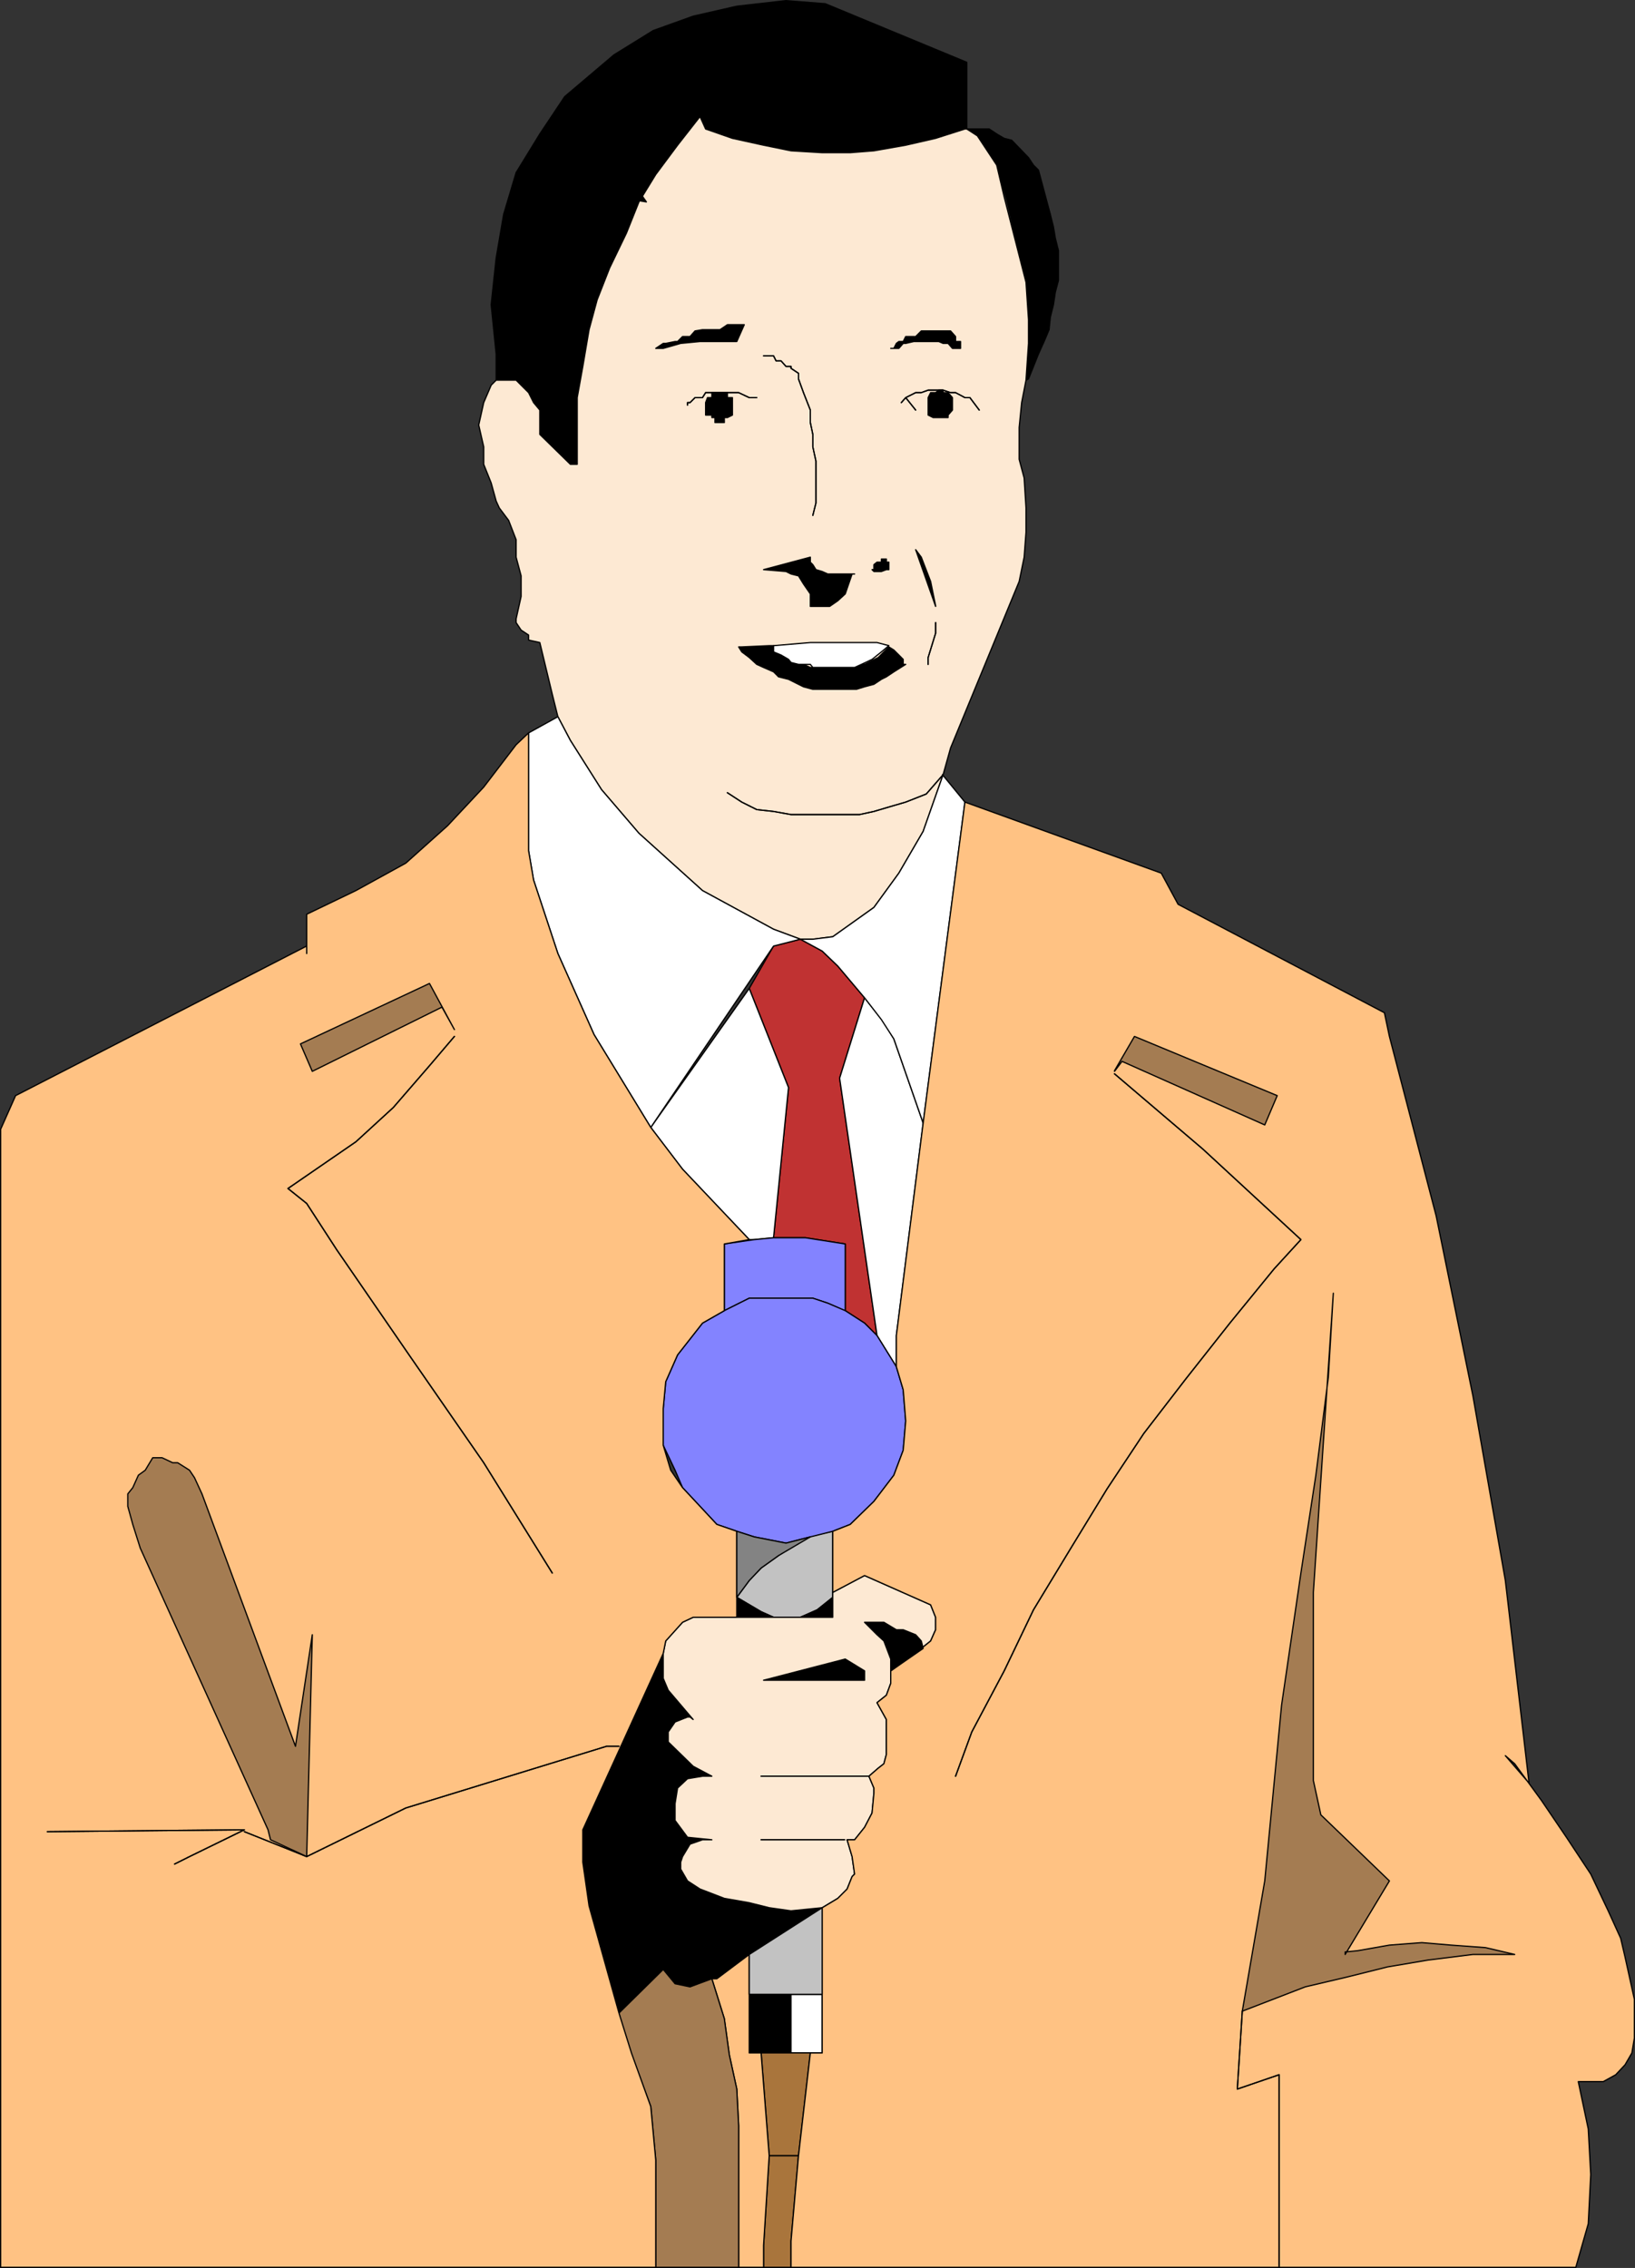 <?xml version="1.0" encoding="UTF-8" standalone="no"?>
<svg
   version="1.0"
   width="112.159mm"
   height="155.583mm"
   id="svg106"
   sodipodi:docname="Reporter.wmf"
   xmlns:inkscape="http://www.inkscape.org/namespaces/inkscape"
   xmlns:sodipodi="http://sodipodi.sourceforge.net/DTD/sodipodi-0.dtd"
   xmlns="http://www.w3.org/2000/svg"
   xmlns:svg="http://www.w3.org/2000/svg">
  <rect width="100%" height="100%" fill="#333333" stroke="none"/>
  <sodipodi:namedview
     id="namedview106"
     pagecolor="#ffffff"
     bordercolor="#000000"
     borderopacity="0.25"
     inkscape:showpageshadow="2"
     inkscape:pageopacity="0.0"
     inkscape:pagecheckerboard="0"
     inkscape:deskcolor="#d1d1d1"
     inkscape:document-units="mm" />
  <defs
     id="defs1">
    <pattern
       id="WMFhbasepattern"
       patternUnits="userSpaceOnUse"
       width="6"
       height="6"
       x="0"
       y="0" />
  </defs>
  <path
     style="fill:#000000;fill-opacity:1;fill-rule:evenodd;stroke:none"
     d="m 128.643,98.571 h 3.879 l 2.586,1.293 1.939,1.939 1.293,2.585 1.616,1.939 v 6.302 l 7.919,7.756 h 1.778 v -17.29 l 1.455,-8.08 1.616,-9.534 2.101,-7.756 3.232,-8.241 4.364,-9.049 3.232,-8.08 4.364,-7.11 5.656,-7.595 5.818,-7.433 1.455,3.232 6.949,2.424 7.434,1.778 7.757,1.454 8.081,0.485 h 7.273 l 6.949,-0.485 7.434,-1.454 7.757,-1.778 7.596,-2.424 h 0.485 V 16.159 L 213.974,0.97 203.793,0.162 191.025,1.616 l -11.313,2.585 -10.343,3.717 -10.182,6.302 -12.767,10.827 -6.464,9.695 -6.141,10.019 -3.232,10.827 -1.939,11.311 -1.293,12.119 1.293,12.766 z"
     id="path1" />
  <path
     style="fill:none;stroke:#000000;stroke-width:0.323px;stroke-linecap:round;stroke-linejoin:round;stroke-miterlimit:4;stroke-dasharray:none;stroke-opacity:1"
     d="m 128.643,98.571 h 3.879 l 2.586,1.293 1.939,1.939 1.293,2.585 1.616,1.939 v 6.302 l 7.919,7.756 h 1.778 v -17.29 l 1.455,-8.08 1.616,-9.534 2.101,-7.756 3.232,-8.241 4.364,-9.049 3.232,-8.08 4.364,-7.11 5.656,-7.595 5.818,-7.433 1.455,3.232 6.949,2.424 7.434,1.778 7.757,1.454 8.081,0.485 h 7.273 l 6.949,-0.485 7.434,-1.454 7.757,-1.778 7.596,-2.424 h 0.485 V 16.159 L 213.974,0.97 203.793,0.162 191.025,1.616 l -11.313,2.585 -10.343,3.717 -10.182,6.302 -12.767,10.827 -6.464,9.695 -6.141,10.019 -3.232,10.827 -1.939,11.311 -1.293,12.119 1.293,12.766 v 6.787 0"
     id="path2" />
  <path
     style="fill:#000000;fill-opacity:1;fill-rule:evenodd;stroke:none"
     d="m 266.66,98.247 1.293,-3.232 1.293,-3.232 1.454,-3.232 1.293,-3.07 0.323,-3.232 0.808,-3.232 0.485,-3.232 0.808,-3.07 v -7.756 l -0.808,-3.232 -0.485,-2.909 -0.808,-3.232 -3.071,-11.473 -1.293,-1.293 -1.293,-1.939 -4.364,-4.525 -1.939,-0.485 -1.939,-1.131 -1.939,-1.293 h -5.818 l 2.747,1.778 5.01,7.595 2.586,8.888 5.01,21.492 v 5.817 l 0.646,5.171 v 4.363 l -0.646,5.009 v 5.009 z"
     id="path3" />
  <path
     style="fill:none;stroke:#000000;stroke-width:0.323px;stroke-linecap:round;stroke-linejoin:round;stroke-miterlimit:4;stroke-dasharray:none;stroke-opacity:1"
     d="m 266.66,98.247 1.293,-3.232 1.293,-3.232 1.454,-3.232 1.293,-3.07 0.323,-3.232 0.808,-3.232 0.485,-3.232 0.808,-3.07 v -7.756 l -0.808,-3.232 -0.485,-2.909 -0.808,-3.232 -3.071,-11.473 -1.293,-1.293 -1.293,-1.939 -4.364,-4.525 -1.939,-0.485 -1.939,-1.131 -1.939,-1.293 h -5.818 l 2.747,1.778 5.01,7.595 2.586,8.888 5.01,21.492 v 5.817 l 0.646,5.171 v 4.363 l -0.646,5.009 v 5.009 l 0.646,-0.323 v 0"
     id="path4" />
  <path
     style="fill:#fde9d3;fill-opacity:1;fill-rule:evenodd;stroke:none"
     d="m 139.956,166.6 -2.909,-0.646 v -1.293 l -1.939,-1.293 -1.293,-1.939 V 160.46 l 1.293,-5.817 v -5.333 l -1.293,-4.848 v -4.525 l -1.939,-5.009 -2.424,-3.232 -0.808,-1.778 -1.293,-4.686 -1.939,-4.848 v -4.525 l -1.293,-5.656 1.293,-5.817 1.939,-4.525 1.293,-1.293 h 5.172 l 3.232,3.232 1.293,2.585 1.616,1.939 v 6.302 l 7.919,7.756 h 1.778 v -17.29 l 1.455,-8.08 1.616,-9.534 2.101,-7.756 3.232,-8.241 4.364,-9.049 3.232,-8.08 4.364,-7.11 5.656,-7.595 5.818,-7.433 1.455,3.232 6.949,2.424 8.081,1.778 7.111,1.454 8.081,0.485 h 7.273 l 6.141,-0.485 8.242,-1.454 7.757,-1.778 7.596,-2.424 h 0.485 l 2.747,1.778 5.01,7.595 1.939,8.241 5.656,22.138 0.646,9.695 v 6.14 l -0.646,9.534 -1.131,5.817 -0.646,6.464 v 8.241 l 1.293,4.848 0.485,7.756 v 6.302 l -0.485,6.464 -1.293,6.302 -17.777,43.145 -1.939,6.948 -5.172,14.705 -6.303,10.827 -6.464,8.888 -10.666,7.595 -5.172,0.646 h -3.232 l -6.949,-2.585 -18.424,-10.019 -16.484,-14.866 -9.697,-11.311 -8.081,-12.766 -3.232,-6.14 -1.454,-5.817 -3.232,-13.412 z"
     id="path5" />
  <path
     style="fill:none;stroke:#000000;stroke-width:0.323px;stroke-linecap:round;stroke-linejoin:round;stroke-miterlimit:4;stroke-dasharray:none;stroke-opacity:1"
     d="m 139.956,166.6 -2.909,-0.646 v -1.293 l -1.939,-1.293 -1.293,-1.939 V 160.46 l 1.293,-5.817 v -5.333 l -1.293,-4.848 v -4.525 l -1.939,-5.009 -2.424,-3.232 -0.808,-1.778 -1.293,-4.686 -1.939,-4.848 v -4.525 l -1.293,-5.656 1.293,-5.817 1.939,-4.525 1.293,-1.293 h 5.172 l 3.232,3.232 1.293,2.585 1.616,1.939 v 6.302 l 7.919,7.756 h 1.778 v -17.29 l 1.455,-8.08 1.616,-9.534 2.101,-7.756 3.232,-8.241 4.364,-9.049 3.232,-8.08 4.364,-7.11 5.656,-7.595 5.818,-7.433 1.455,3.232 6.949,2.424 8.081,1.778 7.111,1.454 8.081,0.485 h 7.273 l 6.141,-0.485 8.242,-1.454 7.757,-1.778 7.596,-2.424 h 0.485 l 2.747,1.778 5.01,7.595 1.939,8.241 5.656,22.138 0.646,9.695 v 6.14 l -0.646,9.534 -1.131,5.817 -0.646,6.464 v 8.241 l 1.293,4.848 0.485,7.756 v 6.302 l -0.485,6.464 -1.293,6.302 -17.777,43.145 -1.939,6.948 -5.172,14.705 -6.303,10.827 -6.464,8.888 -10.666,7.595 -5.172,0.646 h -3.232 l -6.949,-2.585 -18.424,-10.019 -16.484,-14.866 -9.697,-11.311 -8.081,-12.766 -3.232,-6.14 -1.454,-5.817 -3.232,-13.412 v 0"
     id="path6" />
  <path
     style="fill:#000000;fill-opacity:1;fill-rule:evenodd;stroke:none"
     d="m 178.904,31.51 -6.303,-1.293 -6.464,1.778 -5.656,2.747 -1.293,1.616 z"
     id="path7" />
  <path
     style="fill:none;stroke:#000000;stroke-width:0.323px;stroke-linecap:round;stroke-linejoin:round;stroke-miterlimit:4;stroke-dasharray:none;stroke-opacity:1"
     d="m 178.904,31.51 -6.303,-1.293 -6.464,1.778 -5.656,2.747 -1.293,1.616 19.717,-4.848 v 0"
     id="path8" />
  <path
     style="fill:#000000;fill-opacity:1;fill-rule:evenodd;stroke:none"
     d="m 157.248,37.651 v 4.363 l 0.808,4.04 2.424,3.07 3.232,2.585 3.879,0.646 -10.343,-14.705 z"
     id="path9" />
  <path
     style="fill:none;stroke:#000000;stroke-width:0.323px;stroke-linecap:round;stroke-linejoin:round;stroke-miterlimit:4;stroke-dasharray:none;stroke-opacity:1"
     d="m 157.248,37.651 v 4.363 l 0.808,4.04 2.424,3.07 3.232,2.585 3.879,0.646 -10.343,-14.705 v 0"
     id="path10" />
  <path
     style="fill:none;stroke:#000000;stroke-width:0.323px;stroke-linecap:round;stroke-linejoin:round;stroke-miterlimit:4;stroke-dasharray:none;stroke-opacity:1"
     d="m 242.579,161.43 v 2.747 l -1.939,6.302 v 1.778"
     id="path11" />
  <path
     style="fill:none;stroke:#000000;stroke-width:0.323px;stroke-linecap:round;stroke-linejoin:round;stroke-miterlimit:4;stroke-dasharray:none;stroke-opacity:1"
     d="m 242.579,161.43 v 2.747 l -1.939,6.302 v 1.778"
     id="path12" />
  <path
     style="fill:#000000;fill-opacity:1;fill-rule:evenodd;stroke:none"
     d="m 192.965,84.189 h -4.364 l -1.939,1.293 h -4.525 l -1.939,0.323 -1.293,1.454 h -1.939 l -1.293,1.293 h -0.646 l -2.424,0.485 h -0.646 l -1.939,1.293 h 1.939 l 4.525,-1.293 5.01,-0.485 h 9.535 l 1.939,-4.363 z"
     id="path13" />
  <path
     style="fill:none;stroke:#000000;stroke-width:0.323px;stroke-linecap:round;stroke-linejoin:round;stroke-miterlimit:4;stroke-dasharray:none;stroke-opacity:1"
     d="m 192.965,84.189 h -4.364 l -1.939,1.293 h -4.525 l -1.939,0.323 -1.293,1.454 h -1.939 l -1.293,1.293 h -0.646 l -2.424,0.485 h -0.646 l -1.939,1.293 h 1.939 l 4.525,-1.293 5.01,-0.485 h 9.535 l 1.939,-4.363 v 0"
     id="path14" />
  <path
     style="fill:#000000;fill-opacity:1;fill-rule:evenodd;stroke:none"
     d="m 230.943,90.329 h 2.101 l 1.131,-1.293 h 0.646 l 2.101,-0.485 h 6.464 l 1.131,0.485 h 1.293 l 1.131,1.293 h 2.101 v -1.778 h -1.293 v -1.293 l -1.293,-1.454 h -7.596 l -1.455,1.454 h -2.586 l -0.646,1.293 h -1.131 l -0.646,0.485 -0.646,1.293 z"
     id="path15" />
  <path
     style="fill:none;stroke:#000000;stroke-width:0.323px;stroke-linecap:round;stroke-linejoin:round;stroke-miterlimit:4;stroke-dasharray:none;stroke-opacity:1"
     d="m 230.943,90.329 h 2.101 l 1.131,-1.293 h 0.646 l 2.101,-0.485 h 6.464 l 1.131,0.485 h 1.293 l 1.131,1.293 h 2.101 v -1.778 h -1.293 v -1.293 l -1.293,-1.454 h -7.596 l -1.455,1.454 h -2.586 l -0.646,1.293 h -1.131 l -0.646,0.485 -0.646,1.293 h -0.808 v 0"
     id="path16" />
  <path
     style="fill:#000000;fill-opacity:1;fill-rule:evenodd;stroke:none"
     d="m 246.943,104.388 v -1.293 l -1.131,-1.293 h -1.293 v -0.646 h -1.131 l -0.808,0.646 h -1.293 l -0.646,1.293 v 4.525 l 1.293,0.646 h 3.879 v -0.646 l 1.131,-1.293 v -1.939 z"
     id="path17" />
  <path
     style="fill:none;stroke:#000000;stroke-width:0.323px;stroke-linecap:round;stroke-linejoin:round;stroke-miterlimit:4;stroke-dasharray:none;stroke-opacity:1"
     d="m 246.943,104.388 v -1.293 l -1.131,-1.293 h -1.293 v -0.646 h -1.131 l -0.808,0.646 h -1.293 l -0.646,1.293 v 4.525 l 1.293,0.646 h 3.879 v -0.646 l 1.131,-1.293 v -1.939 0"
     id="path18" />
  <path
     style="fill:#000000;fill-opacity:1;fill-rule:evenodd;stroke:none"
     d="m 189.894,105.034 v -1.939 h -1.293 v -1.293 h -4.04 v 1.293 h -1.131 l -0.485,1.293 v 3.232 h 1.616 v 0.646 h 0.808 v 1.293 h 2.424 v -1.293 h 0.808 l 1.293,-0.646 z"
     id="path19" />
  <path
     style="fill:none;stroke:#000000;stroke-width:0.323px;stroke-linecap:round;stroke-linejoin:round;stroke-miterlimit:4;stroke-dasharray:none;stroke-opacity:1"
     d="m 189.894,105.034 v -1.939 h -1.293 v -1.293 h -4.04 v 1.293 h -1.131 l -0.485,1.293 v 3.232 h 1.616 v 0.646 h 0.808 v 1.293 h 2.424 v -1.293 h 0.808 l 1.293,-0.646 v -2.585 0"
     id="path20" />
  <path
     style="fill:none;stroke:#000000;stroke-width:0.323px;stroke-linecap:round;stroke-linejoin:round;stroke-miterlimit:4;stroke-dasharray:none;stroke-opacity:1"
     d="m 210.742,133.636 0.808,-3.232 v -10.827 l -0.808,-3.717 v -3.232 l -0.646,-3.07 v -3.232 l -1.778,-4.525 -1.293,-3.555 v -1.454 l -1.939,-1.293 v -0.485 h -1.293 l -1.293,-1.454 h -1.293 l -0.646,-1.293 h -2.586"
     id="path21" />
  <path
     style="fill:none;stroke:#000000;stroke-width:0.323px;stroke-linecap:round;stroke-linejoin:round;stroke-miterlimit:4;stroke-dasharray:none;stroke-opacity:1"
     d="m 210.742,133.636 0.808,-3.232 v -10.827 l -0.808,-3.717 v -3.232 l -0.646,-3.07 v -3.232 l -1.778,-4.525 -1.293,-3.555 v -1.454 l -1.939,-1.293 v -0.485 h -1.293 l -1.293,-1.454 h -1.293 l -0.646,-1.293 h -2.586"
     id="path22" />
  <path
     style="fill:#000000;fill-opacity:1;fill-rule:evenodd;stroke:none"
     d="m 203.793,148.179 1.293,0.646 1.939,0.485 1.293,2.101 1.778,2.585 v 3.232 h 5.01 l 2.101,-1.454 1.939,-1.778 1.778,-5.171 h 0.646 -6.949 l -1.454,-0.646 -1.616,-0.485 -0.808,-1.293 -0.646,-0.646 v -1.293 l -12.121,3.232 5.818,0.485 z"
     id="path23" />
  <path
     style="fill:none;stroke:#000000;stroke-width:0.323px;stroke-linecap:round;stroke-linejoin:round;stroke-miterlimit:4;stroke-dasharray:none;stroke-opacity:1"
     d="m 203.793,148.179 1.293,0.646 1.939,0.485 1.293,2.101 1.778,2.585 v 3.232 h 5.01 l 2.101,-1.454 1.939,-1.778 1.778,-5.171 h 0.646 -6.949 l -1.454,-0.646 -1.616,-0.485 -0.808,-1.293 -0.646,-0.646 v -1.293 l -12.121,3.232 5.818,0.485 v 0"
     id="path24" />
  <path
     style="fill:#000000;fill-opacity:1;fill-rule:evenodd;stroke:none"
     d="m 226.095,147.694 0.485,0.485 h 1.939 l 1.293,-0.485 h 0.646 v -1.939 h -0.646 v -0.808 h -1.293 v 0.808 h -1.131 l -0.808,0.646 v 1.293 z"
     id="path25" />
  <path
     style="fill:none;stroke:#000000;stroke-width:0.323px;stroke-linecap:round;stroke-linejoin:round;stroke-miterlimit:4;stroke-dasharray:none;stroke-opacity:1"
     d="m 226.095,147.694 0.485,0.485 h 1.939 l 1.293,-0.485 h 0.646 v -1.939 h -0.646 v -0.808 h -1.293 v 0.808 h -1.131 l -0.808,0.646 v 1.293 h -0.485 v 0"
     id="path26" />
  <path
     style="fill:#000000;fill-opacity:1;fill-rule:evenodd;stroke:none"
     d="m 242.579,157.067 -1.293,-6.302 -2.424,-6.302 -1.455,-1.939 5.172,14.705 v 0 z"
     id="path27" />
  <path
     style="fill:none;stroke:#000000;stroke-width:0.323px;stroke-linecap:round;stroke-linejoin:round;stroke-miterlimit:4;stroke-dasharray:none;stroke-opacity:1"
     d="m 242.579,157.067 -1.293,-6.302 -2.424,-6.302 -1.455,-1.939 5.172,14.705 v 0"
     id="path28" />
  <path
     style="fill:#000000;fill-opacity:1;fill-rule:evenodd;stroke:none"
     d="m 231.751,168.54 2.424,2.424 v 1.293 h 0.646 l -3.071,1.939 -1.939,1.293 -1.293,0.646 -1.939,1.293 -2.424,0.646 -2.101,0.646 h -11.313 l -2.424,-0.646 -1.293,-0.646 -2.586,-1.293 -2.586,-0.646 -1.293,-1.293 -2.586,-1.131 -1.778,-0.808 -1.939,-1.778 -1.939,-1.454 -0.808,-1.293 h 0.808 l 7.111,-0.323 h 1.131 v 0.323 l 0.646,1.293 2.586,1.454 1.293,1.293 1.939,0.485 h 1.293 l 1.778,0.808 h 11.474 l 1.293,-0.808 h 1.293 l 3.555,-1.778 2.747,-2.747 1.293,0.808 z"
     id="path29" />
  <path
     style="fill:none;stroke:#000000;stroke-width:0.323px;stroke-linecap:round;stroke-linejoin:round;stroke-miterlimit:4;stroke-dasharray:none;stroke-opacity:1"
     d="m 231.751,168.54 2.424,2.424 v 1.293 h 0.646 l -3.071,1.939 -1.939,1.293 -1.293,0.646 -1.939,1.293 -2.424,0.646 -2.101,0.646 h -11.313 l -2.424,-0.646 -1.293,-0.646 -2.586,-1.293 -2.586,-0.646 -1.293,-1.293 -2.586,-1.131 -1.778,-0.808 -1.939,-1.778 -1.939,-1.454 -0.808,-1.293 h 0.808 l 7.111,-0.323 h 1.131 v 0.323 l 0.646,1.293 2.586,1.454 1.293,1.293 1.939,0.485 h 1.293 l 1.778,0.808 h 11.474 l 1.293,-0.808 h 1.293 l 3.555,-1.778 2.747,-2.747 1.293,0.808 v 0"
     id="path30" />
  <path
     style="fill:none;stroke:#000000;stroke-width:0.323px;stroke-linecap:round;stroke-linejoin:round;stroke-miterlimit:4;stroke-dasharray:none;stroke-opacity:1"
     d="m 188.601,205.544 3.717,2.424 3.879,1.939 4.364,0.485 4.525,0.808 h 17.777 l 3.717,-0.808 4.364,-1.293 3.879,-1.131 5.333,-2.101 4.364,-5.009"
     id="path31" />
  <path
     style="fill:none;stroke:#000000;stroke-width:0.323px;stroke-linecap:round;stroke-linejoin:round;stroke-miterlimit:4;stroke-dasharray:none;stroke-opacity:1"
     d="m 188.601,205.544 3.717,2.424 3.879,1.939 4.364,0.485 4.525,0.808 h 17.777 l 3.717,-0.808 4.364,-1.293 3.879,-1.131 5.333,-2.101 4.364,-5.009"
     id="path32" />
  <path
     style="fill:none;stroke:#000000;stroke-width:0.323px;stroke-linecap:round;stroke-linejoin:round;stroke-miterlimit:4;stroke-dasharray:none;stroke-opacity:1"
     d="m 178.258,105.034 v -0.646 h 0.646 l 1.293,-1.293 h 1.939 l 0.808,-1.293 h 8.565 l 2.747,1.293 h 1.939"
     id="path33" />
  <path
     style="fill:none;stroke:#000000;stroke-width:0.323px;stroke-linecap:round;stroke-linejoin:round;stroke-miterlimit:4;stroke-dasharray:none;stroke-opacity:1"
     d="m 178.258,105.034 v -0.646 h 0.646 l 1.293,-1.293 h 1.939 l 0.808,-1.293 h 8.565 l 2.747,1.293 h 1.939"
     id="path34" />
  <path
     style="fill:none;stroke:#000000;stroke-width:0.323px;stroke-linecap:round;stroke-linejoin:round;stroke-miterlimit:4;stroke-dasharray:none;stroke-opacity:1"
     d="m 237.408,106.327 -2.586,-3.232 -1.131,1.293 1.131,-1.293 2.586,-1.293 h 1.455 l 1.778,-0.646 h 3.879 l 1.939,0.646 h 1.293 l 2.424,1.293 h 1.293 l 2.424,3.232"
     id="path35" />
  <path
     style="fill:none;stroke:#000000;stroke-width:0.323px;stroke-linecap:round;stroke-linejoin:round;stroke-miterlimit:4;stroke-dasharray:none;stroke-opacity:1"
     d="m 237.408,106.327 -2.586,-3.232 -1.131,1.293 1.131,-1.293 2.586,-1.293 h 1.455 l 1.778,-0.646 h 3.879 l 1.939,0.646 h 1.293 l 2.424,1.293 h 1.293 l 2.424,3.232"
     id="path36" />
  <path
     style="fill:#ffffff;fill-opacity:1;fill-rule:evenodd;stroke:none"
     d="m 230.459,167.408 -1.939,1.616 -2.424,1.939 -2.747,1.293 -1.778,0.808 h -10.828 l -0.646,-0.808 h -3.071 l -1.939,-0.485 -0.646,-0.808 -1.939,-1.131 -1.939,-0.808 v -1.616 l 9.535,-0.808 h 17.292 l 3.071,0.808 z"
     id="path37" />
  <path
     style="fill:none;stroke:#000000;stroke-width:0.323px;stroke-linecap:round;stroke-linejoin:round;stroke-miterlimit:4;stroke-dasharray:none;stroke-opacity:1"
     d="m 230.459,167.408 -1.939,1.616 -2.424,1.939 -2.747,1.293 -1.778,0.808 h -10.828 l -0.646,-0.808 h -3.071 l -1.939,-0.485 -0.646,-0.808 -1.939,-1.131 -1.939,-0.808 v -1.616 l 9.535,-0.808 h 17.292 l 3.071,0.808 v 0"
     id="path38" />
  <path
     style="fill:#c03232;fill-opacity:1;fill-rule:evenodd;stroke:none"
     d="m 227.388,346.29 -3.232,-3.232 -5.01,-3.232 v -17.29 l -10.343,-1.616 h -8.242 l 3.879,-38.943 -10.182,-25.693 6.303,-10.988 6.949,-1.778 5.656,3.07 4.04,3.878 6.949,8.241 -6.464,20.845 9.697,66.737 z"
     id="path39" />
  <path
     style="fill:none;stroke:#000000;stroke-width:0.323px;stroke-linecap:round;stroke-linejoin:round;stroke-miterlimit:4;stroke-dasharray:none;stroke-opacity:1"
     d="m 227.388,346.29 -3.232,-3.232 -5.01,-3.232 v -17.29 l -10.343,-1.616 h -8.242 l 3.879,-38.943 -10.182,-25.693 6.303,-10.988 6.949,-1.778 5.656,3.07 4.04,3.878 6.949,8.241 -6.464,20.845 9.697,66.737 v 0"
     id="path40" />
  <path
     style="fill:#ffffff;fill-opacity:1;fill-rule:evenodd;stroke:none"
     d="m 239.347,291.187 -6.949,55.103 v 8.08 l -5.01,-8.08 -9.697,-66.737 6.464,-20.845 5.01,6.302 2.586,4.363 7.596,21.815 z"
     id="path41" />
  <path
     style="fill:none;stroke:#000000;stroke-width:0.323px;stroke-linecap:round;stroke-linejoin:round;stroke-miterlimit:4;stroke-dasharray:none;stroke-opacity:1"
     d="m 239.347,291.187 -6.949,55.103 v 8.08 l -5.01,-8.08 -9.697,-66.737 6.464,-20.845 5.01,6.302 2.586,4.363 7.596,21.815 v 0"
     id="path42" />
  <path
     style="fill:#ffffff;fill-opacity:1;fill-rule:evenodd;stroke:none"
     d="m 194.257,256.284 -25.535,36.035 8.242,10.827 17.292,18.26 h 1.293 l 5.01,-0.485 3.879,-38.943 z"
     id="path43" />
  <path
     style="fill:none;stroke:#000000;stroke-width:0.323px;stroke-linecap:round;stroke-linejoin:round;stroke-miterlimit:4;stroke-dasharray:none;stroke-opacity:1"
     d="m 194.257,256.284 -25.535,36.035 8.242,10.827 17.292,18.26 h 1.293 l 5.01,-0.485 3.879,-38.943 -10.182,-25.693 v 0"
     id="path44" />
  <path
     style="fill:#ffffff;fill-opacity:1;fill-rule:evenodd;stroke:none"
     d="m 207.51,243.518 -6.949,1.778 -31.838,47.023 -14.707,-24.077 -9.373,-21.007 -6.303,-19.068 -1.293,-7.595 v -30.541 l 7.596,-4.201 3.232,6.14 8.081,12.766 9.697,11.311 16.484,14.866 18.424,10.019 z"
     id="path45" />
  <path
     style="fill:none;stroke:#000000;stroke-width:0.323px;stroke-linecap:round;stroke-linejoin:round;stroke-miterlimit:4;stroke-dasharray:none;stroke-opacity:1"
     d="m 207.51,243.518 -6.949,1.778 -31.838,47.023 -14.707,-24.077 -9.373,-21.007 -6.303,-19.068 -1.293,-7.595 v -30.541 l 7.596,-4.201 3.232,6.14 8.081,12.766 9.697,11.311 16.484,14.866 18.424,10.019 6.949,2.585 v 0"
     id="path46" />
  <path
     style="fill:#ffffff;fill-opacity:1;fill-rule:evenodd;stroke:none"
     d="m 244.357,200.858 5.818,7.11 -10.828,83.219 -7.596,-21.815 -3.232,-5.009 -4.364,-5.656 -6.949,-8.241 -4.04,-3.878 -5.656,-3.07 h 3.232 l 5.172,-0.646 10.666,-7.595 6.464,-8.888 6.303,-10.827 5.172,-14.705 v 0 z"
     id="path47" />
  <path
     style="fill:none;stroke:#000000;stroke-width:0.323px;stroke-linecap:round;stroke-linejoin:round;stroke-miterlimit:4;stroke-dasharray:none;stroke-opacity:1"
     d="m 244.357,200.858 5.818,7.11 -10.828,83.219 -7.596,-21.815 -3.232,-5.009 -4.364,-5.656 -6.949,-8.241 -4.04,-3.878 -5.656,-3.07 h 3.232 l 5.172,-0.646 10.666,-7.595 6.464,-8.888 6.303,-10.827 5.172,-14.705 v 0"
     id="path48" />
  <path
     style="fill:#8383ff;fill-opacity:1;fill-rule:evenodd;stroke:none"
     d="m 218.984,339.826 -4.364,-1.939 -3.879,-1.293 H 194.257 l -6.464,3.232 v -17.29 l 7.757,-1.131 5.01,-0.485 h 8.242 l 10.343,1.616 v 17.29 0 z"
     id="path49" />
  <path
     style="fill:none;stroke:#000000;stroke-width:0.323px;stroke-linecap:round;stroke-linejoin:round;stroke-miterlimit:4;stroke-dasharray:none;stroke-opacity:1"
     d="m 218.984,339.826 -4.364,-1.939 -3.879,-1.293 H 194.257 l -6.464,3.232 v -17.29 l 7.757,-1.131 5.01,-0.485 h 8.242 l 10.343,1.616 v 17.29 0"
     id="path50" />
  <path
     style="fill:#c2c2c2;fill-opacity:1;fill-rule:evenodd;stroke:none"
     d="m 215.913,412.865 v 1.293 l -4.04,3.232 -4.364,1.939 h -6.949 l -3.232,-1.454 -6.303,-3.717 3.232,-4.363 3.071,-3.232 4.525,-3.232 6.949,-4.848 7.111,-1.454 z"
     id="path51" />
  <path
     style="fill:none;stroke:#000000;stroke-width:0.323px;stroke-linecap:round;stroke-linejoin:round;stroke-miterlimit:4;stroke-dasharray:none;stroke-opacity:1"
     d="m 215.913,412.865 v 1.293 l -4.04,3.232 -4.364,1.939 h -6.949 l -3.232,-1.454 -6.303,-3.717 3.232,-4.363 3.071,-3.232 4.525,-3.232 6.949,-4.848 7.111,-1.454 v 15.836 0"
     id="path52" />
  <path
     style="fill:#000000;fill-opacity:1;fill-rule:evenodd;stroke:none"
     d="m 191.025,419.329 v -5.171 l 6.303,3.717 3.232,1.454 h 6.949 l 4.364,-1.939 4.04,-3.232 v 5.171 z"
     id="path53" />
  <path
     style="fill:none;stroke:#000000;stroke-width:0.323px;stroke-linecap:round;stroke-linejoin:round;stroke-miterlimit:4;stroke-dasharray:none;stroke-opacity:1"
     d="m 191.025,419.329 v -5.171 l 6.303,3.717 3.232,1.454 h 6.949 l 4.364,-1.939 4.04,-3.232 v 5.171 h -24.888 v 0"
     id="path54" />
  <path
     style="fill:#8383ff;fill-opacity:1;fill-rule:evenodd;stroke:none"
     d="m 234.176,360.348 -1.778,-5.979 -5.01,-8.08 -3.232,-3.232 -5.01,-3.232 -4.525,-1.939 -3.879,-1.293 H 194.257 l -6.464,3.232 -5.656,3.232 -6.464,8.241 -3.071,6.948 -0.646,6.948 v 9.534 l 3.071,6.464 1.939,4.525 4.525,4.848 4.364,4.686 5.172,1.778 4.525,1.454 8.242,1.616 6.303,-1.616 5.818,-1.454 4.525,-1.778 6.141,-5.979 5.172,-6.787 2.424,-6.464 0.646,-7.595 -0.646,-8.08 z"
     id="path55" />
  <path
     style="fill:none;stroke:#000000;stroke-width:0.323px;stroke-linecap:round;stroke-linejoin:round;stroke-miterlimit:4;stroke-dasharray:none;stroke-opacity:1"
     d="m 234.176,360.348 -1.778,-5.979 -5.01,-8.08 -3.232,-3.232 -5.01,-3.232 -4.525,-1.939 -3.879,-1.293 H 194.257 l -6.464,3.232 -5.656,3.232 -6.464,8.241 -3.071,6.948 -0.646,6.948 v 9.534 l 3.071,6.464 1.939,4.525 4.525,4.848 4.364,4.686 5.172,1.778 4.525,1.454 8.242,1.616 6.303,-1.616 5.818,-1.454 4.525,-1.778 6.141,-5.979 5.172,-6.787 2.424,-6.464 0.646,-7.595 -0.646,-8.08 v 0"
     id="path56" />
  <path
     style="fill:#000000;fill-opacity:1;fill-rule:evenodd;stroke:none"
     d="m 171.955,431.933 v 3.232 l 1.293,3.07 6.464,7.595 -0.808,-0.646 h -0.646 l -3.232,1.293 -1.778,2.585 v 2.585 l 6.464,6.302 4.848,2.585 h -2.424 l -3.879,0.646 -2.586,2.424 -0.646,4.04 v 4.363 l 3.232,4.363 6.303,0.646 h -2.424 l -3.232,1.131 -1.939,3.232 -0.485,1.454 v 1.778 l 1.778,3.07 3.232,2.101 6.303,2.424 6.464,1.131 5.172,1.293 5.656,0.808 8.081,-0.808 -18.909,12.119 -8.404,6.302 -6.949,2.101 -3.879,-0.808 -3.071,-3.717 -11.474,11.311 -7.757,-27.794 -1.616,-11.311 v -8.403 l 20.848,-45.73 z"
     id="path57" />
  <path
     style="fill:none;stroke:#000000;stroke-width:0.323px;stroke-linecap:round;stroke-linejoin:round;stroke-miterlimit:4;stroke-dasharray:none;stroke-opacity:1"
     d="m 171.955,431.933 v 3.232 l 1.293,3.07 6.464,7.595 -0.808,-0.646 h -0.646 l -3.232,1.293 -1.778,2.585 v 2.585 l 6.464,6.302 4.848,2.585 h -2.424 l -3.879,0.646 -2.586,2.424 -0.646,4.04 v 4.363 l 3.232,4.363 6.303,0.646 h -2.424 l -3.232,1.131 -1.939,3.232 -0.485,1.454 v 1.778 l 1.778,3.07 3.232,2.101 6.303,2.424 6.464,1.131 5.172,1.293 5.656,0.808 8.081,-0.808 -18.909,12.119 -8.404,6.302 -6.949,2.101 -3.879,-0.808 -3.071,-3.717 -11.474,11.311 -7.757,-27.794 -1.616,-11.311 v -8.403 l 20.848,-45.73 v 3.232 0"
     id="path58" />
  <path
     style="fill:#fde9d3;fill-opacity:1;fill-rule:evenodd;stroke:none"
     d="m 171.955,431.933 v 3.232 l 1.293,3.07 6.464,7.595 -0.808,-0.646 h -0.646 l -3.232,1.293 -1.778,2.585 v 2.585 l 6.464,6.302 4.848,2.585 h -2.424 l -3.879,0.646 -2.586,2.424 -0.646,4.04 v 4.363 l 3.232,4.363 6.303,0.646 h -2.424 l -3.232,1.131 -1.939,3.232 -0.485,1.454 v 1.778 l 1.778,3.07 3.232,2.101 6.303,2.424 6.464,1.131 5.172,1.293 5.656,0.808 8.081,-0.808 4.04,-2.424 2.424,-2.424 1.293,-3.232 0.646,-0.646 -0.646,-4.525 -1.293,-4.363 h 1.939 l 2.586,-3.232 1.939,-3.717 0.485,-5.171 v -1.293 l -1.293,-3.07 2.424,-2.101 1.454,-1.131 0.646,-2.424 v -9.049 l -2.424,-4.363 2.424,-1.939 1.131,-3.07 v -3.232 l 7.919,-5.817 2.424,-1.939 1.293,-2.909 v -3.232 l -1.293,-3.232 -17.131,-7.595 -8.242,4.363 v 6.464 h -36.201 l -2.747,1.293 -4.364,4.848 -0.646,3.232 z"
     id="path59" />
  <path
     style="fill:none;stroke:#000000;stroke-width:0.323px;stroke-linecap:round;stroke-linejoin:round;stroke-miterlimit:4;stroke-dasharray:none;stroke-opacity:1"
     d="m 171.955,431.933 v 3.232 l 1.293,3.07 6.464,7.595 -0.808,-0.646 h -0.646 l -3.232,1.293 -1.778,2.585 v 2.585 l 6.464,6.302 4.848,2.585 h -2.424 l -3.879,0.646 -2.586,2.424 -0.646,4.04 v 4.363 l 3.232,4.363 6.303,0.646 h -2.424 l -3.232,1.131 -1.939,3.232 -0.485,1.454 v 1.778 l 1.778,3.07 3.232,2.101 6.303,2.424 6.464,1.131 5.172,1.293 5.656,0.808 8.081,-0.808 4.04,-2.424 2.424,-2.424 1.293,-3.232 0.646,-0.646 -0.646,-4.525 -1.293,-4.363 h 1.939 l 2.586,-3.232 1.939,-3.717 0.485,-5.171 v -1.293 l -1.293,-3.07 2.424,-2.101 1.454,-1.131 0.646,-2.424 v -9.049 l -2.424,-4.363 2.424,-1.939 1.131,-3.07 v -3.232 l 7.919,-5.817 2.424,-1.939 1.293,-2.909 v -3.232 l -1.293,-3.232 -17.131,-7.595 -8.242,4.363 v 6.464 h -36.201 l -2.747,1.293 -4.364,4.848 -0.646,3.232 v 3.232 0"
     id="path60" />
  <path
     style="fill:#000000;fill-opacity:1;fill-rule:evenodd;stroke:none"
     d="m 194.257,532.12 10.828,0.162 V 517.092 h -10.828 v 15.19 0 z"
     id="path61" />
  <path
     style="fill:none;stroke:#000000;stroke-width:0.323px;stroke-linecap:round;stroke-linejoin:round;stroke-miterlimit:4;stroke-dasharray:none;stroke-opacity:1"
     d="m 194.257,532.12 10.828,0.162 V 517.092 h -10.828 v 15.19 0"
     id="path62" />
  <path
     style="fill:#ffffff;fill-opacity:1;fill-rule:evenodd;stroke:none"
     d="m 205.085,517.092 v 15.19 h 8.081 V 517.092 Z"
     id="path63" />
  <path
     style="fill:none;stroke:#000000;stroke-width:0.323px;stroke-linecap:round;stroke-linejoin:round;stroke-miterlimit:4;stroke-dasharray:none;stroke-opacity:1"
     d="m 205.085,517.092 v 15.19 h 8.081 V 517.092 h -8.081 v 0"
     id="path64" />
  <path
     style="fill:#a9753c;fill-opacity:1;fill-rule:evenodd;stroke:none"
     d="m 197.328,532.12 2.101,26.824 h 7.596 l 3.071,-26.663 h -12.767 v 0 z"
     id="path65" />
  <path
     style="fill:none;stroke:#000000;stroke-width:0.323px;stroke-linecap:round;stroke-linejoin:round;stroke-miterlimit:4;stroke-dasharray:none;stroke-opacity:1"
     d="m 197.328,532.12 2.101,26.824 h 7.596 l 3.071,-26.663 h -12.767 v 0"
     id="path66" />
  <path
     style="fill:#a9753c;fill-opacity:1;fill-rule:evenodd;stroke:none"
     d="m 205.085,587.869 v -6.787 l 1.939,-22.138 h -7.596 l -1.455,23.269 v 5.656 z"
     id="path67" />
  <path
     style="fill:none;stroke:#000000;stroke-width:0.323px;stroke-linecap:round;stroke-linejoin:round;stroke-miterlimit:4;stroke-dasharray:none;stroke-opacity:1"
     d="m 205.085,587.869 v -6.787 l 1.939,-22.138 h -7.596 l -1.455,23.269 v 5.656 h 7.111 v 0"
     id="path68" />
  <path
     style="fill:#ffc283;fill-opacity:1;fill-rule:evenodd;stroke:none"
     d="m 191.51,587.869 h 6.464 v -5.656 l 1.455,-23.269 -2.101,-26.663 h -3.071 v -25.531 l -8.404,6.302 h -1.293 l 3.232,10.342 1.293,9.372 1.939,8.888 0.485,9.534 z"
     id="path69" />
  <path
     style="fill:none;stroke:#000000;stroke-width:0.323px;stroke-linecap:round;stroke-linejoin:round;stroke-miterlimit:4;stroke-dasharray:none;stroke-opacity:1"
     d="m 191.51,587.869 h 6.464 v -5.656 l 1.455,-23.269 -2.101,-26.663 h -3.071 v -25.531 l -8.404,6.302 h -1.293 l 3.232,10.342 1.293,9.372 1.939,8.888 0.485,9.534 v 36.681 0"
     id="path70" />
  <path
     style="fill:#ffc283;fill-opacity:1;fill-rule:evenodd;stroke:none"
     d="m 396.434,462.312 -6.141,-52.517 -8.404,-47.831 -9.535,-46.7 -12.121,-46.538 -1.293,-6.14 -53.494,-28.117 -4.364,-8.08 -50.908,-18.421 -10.828,83.219 -6.949,55.103 v 8.08 l 1.778,5.979 0.646,8.08 -0.646,7.595 -2.424,6.464 -5.172,6.787 -6.141,5.979 -4.525,1.778 v 15.836 l 8.242,-4.363 17.131,7.595 1.293,3.232 v 3.232 l -1.293,2.909 -2.424,1.939 -7.919,5.817 v 3.232 l -1.131,3.07 -2.424,1.939 2.424,4.363 v 9.049 l -0.646,2.424 -1.454,1.131 -2.424,2.101 1.293,3.07 v 1.293 l -0.485,5.171 -1.939,3.717 -2.586,3.232 h -1.939 l 1.293,4.363 0.646,4.525 -0.646,0.646 -1.293,3.232 -2.424,2.424 -4.04,2.424 v 37.651 h -3.071 l -3.071,26.663 -1.939,22.138 v 6.787 h 203.469 l 3.232,-11.311 0.646,-12.766 -0.646,-11.796 -2.586,-12.281 h 6.464 l 3.232,-1.778 2.424,-2.585 1.778,-3.07 0.646,-3.878 v -10.019 l -2.424,-10.988 -1.131,-4.848 -3.232,-7.11 -4.525,-9.534 -6.303,-9.534 -6.464,-9.534 -6.949,-9.534 -2.424,-2.101 6.141,7.11 z"
     id="path71" />
  <path
     style="fill:none;stroke:#000000;stroke-width:0.323px;stroke-linecap:round;stroke-linejoin:round;stroke-miterlimit:4;stroke-dasharray:none;stroke-opacity:1"
     d="m 396.434,462.312 -6.141,-52.517 -8.404,-47.831 -9.535,-46.7 -12.121,-46.538 -1.293,-6.14 -53.494,-28.117 -4.364,-8.08 -50.908,-18.421 -10.828,83.219 -6.949,55.103 v 8.08 l 1.778,5.979 0.646,8.08 -0.646,7.595 -2.424,6.464 -5.172,6.787 -6.141,5.979 -4.525,1.778 v 15.836 l 8.242,-4.363 17.131,7.595 1.293,3.232 v 3.232 l -1.293,2.909 -2.424,1.939 -7.919,5.817 v 3.232 l -1.131,3.07 -2.424,1.939 2.424,4.363 v 9.049 l -0.646,2.424 -1.454,1.131 -2.424,2.101 1.293,3.07 v 1.293 l -0.485,5.171 -1.939,3.717 -2.586,3.232 h -1.939 l 1.293,4.363 0.646,4.525 -0.646,0.646 -1.293,3.232 -2.424,2.424 -4.04,2.424 v 37.651 h -3.071 l -3.071,26.663 -1.939,22.138 v 6.787 h 203.469 l 3.232,-11.311 0.646,-12.766 -0.646,-11.796 -2.586,-12.281 h 6.464 l 3.232,-1.778 2.424,-2.585 1.778,-3.07 0.646,-3.878 v -10.019 l -2.424,-10.988 -1.131,-4.848 -3.232,-7.11 -4.525,-9.534 -6.303,-9.534 -6.464,-9.534 -6.949,-9.534 -2.424,-2.101 6.141,7.11 v 0"
     id="path72" />
  <path
     style="fill:#a47c52;fill-opacity:1;fill-rule:evenodd;stroke:none"
     d="m 184.561,513.052 -5.656,2.101 -3.879,-0.808 -3.071,-3.717 -11.474,11.311 0.808,3.878 2.424,6.948 5.01,13.412 1.293,13.897 v 27.794 h 21.494 v -36.681 l -0.485,-9.534 -1.939,-8.888 -1.293,-9.372 -3.232,-10.342 z"
     id="path73" />
  <path
     style="fill:none;stroke:#000000;stroke-width:0.323px;stroke-linecap:round;stroke-linejoin:round;stroke-miterlimit:4;stroke-dasharray:none;stroke-opacity:1"
     d="m 184.561,513.052 -5.656,2.101 -3.879,-0.808 -3.071,-3.717 -11.474,11.311 0.808,3.878 2.424,6.948 5.01,13.412 1.293,13.897 v 27.794 h 21.494 v -36.681 l -0.485,-9.534 -1.939,-8.888 -1.293,-9.372 -3.232,-10.342 v 0"
     id="path74" />
  <path
     style="fill:#ffc283;fill-opacity:1;fill-rule:evenodd;stroke:none"
     d="m 170.016,587.869 v -27.794 l -1.293,-13.897 -5.01,-13.897 -3.232,-10.342 -7.757,-27.794 -1.616,-11.311 v -8.403 l 20.848,-45.73 0.646,-3.232 4.364,-4.848 2.747,-1.293 h 11.313 V 397.029 l -5.172,-1.778 -4.364,-4.686 -4.525,-4.848 -3.071,-4.525 -1.939,-6.464 v -9.534 l 0.646,-6.948 3.071,-6.948 6.464,-8.241 5.656,-3.232 v -17.29 l 6.464,-1.131 -17.292,-18.26 -8.242,-10.827 -14.707,-24.077 -9.373,-21.007 -6.303,-19.068 -1.293,-7.595 v -30.541 l -3.232,3.07 -8.404,10.988 -9.373,10.019 -10.828,9.695 -12.929,7.11 -12.767,6.14 v 10.18 -1.939 L 4.04,284.077 0.162,292.803 V 587.869 H 170.016 Z"
     id="path75" />
  <path
     style="fill:none;stroke:#000000;stroke-width:0.323px;stroke-linecap:round;stroke-linejoin:round;stroke-miterlimit:4;stroke-dasharray:none;stroke-opacity:1"
     d="m 170.016,587.869 v -27.794 l -1.293,-13.897 -5.01,-13.897 -3.232,-10.342 -7.757,-27.794 -1.616,-11.311 v -8.403 l 20.848,-45.73 0.646,-3.232 4.364,-4.848 2.747,-1.293 h 11.313 V 397.029 l -5.172,-1.778 -4.364,-4.686 -4.525,-4.848 -3.071,-4.525 -1.939,-6.464 v -9.534 l 0.646,-6.948 3.071,-6.948 6.464,-8.241 5.656,-3.232 v -17.29 l 6.464,-1.131 -17.292,-18.26 -8.242,-10.827 -14.707,-24.077 -9.373,-21.007 -6.303,-19.068 -1.293,-7.595 v -30.541 l -3.232,3.07 -8.404,10.988 -9.373,10.019 -10.828,9.695 -12.929,7.11 -12.767,6.14 v 10.18 -1.939 L 4.04,284.077 0.162,292.803 V 587.869 H 170.016 v 0"
     id="path76" />
  <path
     style="fill:#c2c2c2;fill-opacity:1;fill-rule:evenodd;stroke:none"
     d="m 194.257,506.75 v 10.342 h 18.909 v -22.461 z"
     id="path77" />
  <path
     style="fill:none;stroke:#000000;stroke-width:0.323px;stroke-linecap:round;stroke-linejoin:round;stroke-miterlimit:4;stroke-dasharray:none;stroke-opacity:1"
     d="m 194.257,506.75 v 10.342 h 18.909 v -22.461 l -18.909,12.119 v 0"
     id="path78" />
  <path
     style="fill:none;stroke:#000000;stroke-width:0.323px;stroke-linecap:round;stroke-linejoin:round;stroke-miterlimit:4;stroke-dasharray:none;stroke-opacity:1"
     d="m 12.283,474.916 51.069,-0.485 -14.222,6.948 -3.879,1.939"
     id="path79" />
  <path
     style="fill:none;stroke:#000000;stroke-width:0.323px;stroke-linecap:round;stroke-linejoin:round;stroke-miterlimit:4;stroke-dasharray:none;stroke-opacity:1"
     d="m 12.283,474.916 51.069,-0.485 -14.222,6.948 -3.879,1.939"
     id="path80" />
  <path
     style="fill:none;stroke:#000000;stroke-width:0.323px;stroke-linecap:round;stroke-linejoin:round;stroke-miterlimit:4;stroke-dasharray:none;stroke-opacity:1"
     d="m 63.352,474.916 16.161,6.464 25.696,-12.604 52.039,-15.998 h 3.232"
     id="path81" />
  <path
     style="fill:none;stroke:#000000;stroke-width:0.323px;stroke-linecap:round;stroke-linejoin:round;stroke-miterlimit:4;stroke-dasharray:none;stroke-opacity:1"
     d="m 63.352,474.916 16.161,6.464 25.696,-12.604 52.039,-15.998 h 3.232"
     id="path82" />
  <path
     style="fill:#a47c52;fill-opacity:1;fill-rule:evenodd;stroke:none"
     d="m 322.093,521.455 16.323,-6.302 10.99,-2.585 10.343,-2.585 10.505,-1.778 11.636,-1.454 h 10.828 l -7.596,-1.778 -8.889,-0.646 -7.596,-0.646 -8.404,0.646 -8.242,1.454 -3.232,0.323 v 0.646 l 11.474,-19.068 -17.777,-17.129 -1.939,-8.888 v -48.801 l 5.172,-77.564 -1.293,21.815 -3.232,25.37 -3.879,25.37 -5.01,34.257 -4.364,45.569 z"
     id="path83" />
  <path
     style="fill:none;stroke:#000000;stroke-width:0.323px;stroke-linecap:round;stroke-linejoin:round;stroke-miterlimit:4;stroke-dasharray:none;stroke-opacity:1"
     d="m 322.093,521.455 16.323,-6.302 10.99,-2.585 10.343,-2.585 10.505,-1.778 11.636,-1.454 h 10.828 l -7.596,-1.778 -8.889,-0.646 -7.596,-0.646 -8.404,0.646 -8.242,1.454 -3.232,0.323 v 0.646 l 11.474,-19.068 -17.777,-17.129 -1.939,-8.888 v -48.801 l 5.172,-77.564 -1.293,21.815 -3.232,25.37 -3.879,25.37 -5.01,34.257 -4.364,45.569 -5.818,33.773 v 0"
     id="path84" />
  <path
     style="fill:#a47c52;fill-opacity:1;fill-rule:evenodd;stroke:none"
     d="m 70.14,477.017 -0.646,-2.585 -33.13,-73.039 -1.939,-6.14 -1.293,-4.686 v -3.232 l 1.293,-1.616 1.455,-3.232 1.778,-1.293 1.939,-3.232 h 2.424 l 2.747,1.293 h 1.293 l 3.071,1.939 1.293,1.939 1.939,4.201 24.242,65.444 4.364,-28.925 -1.455,57.526 -9.373,-4.363 z"
     id="path85" />
  <path
     style="fill:none;stroke:#000000;stroke-width:0.323px;stroke-linecap:round;stroke-linejoin:round;stroke-miterlimit:4;stroke-dasharray:none;stroke-opacity:1"
     d="m 70.14,477.017 -0.646,-2.585 -33.13,-73.039 -1.939,-6.14 -1.293,-4.686 v -3.232 l 1.293,-1.616 1.455,-3.232 1.778,-1.293 1.939,-3.232 h 2.424 l 2.747,1.293 h 1.293 l 3.071,1.939 1.293,1.939 1.939,4.201 24.242,65.444 4.364,-28.925 -1.455,57.526 -9.373,-4.363 v 0"
     id="path86" />
  <path
     style="fill:#a47c52;fill-opacity:1;fill-rule:evenodd;stroke:none"
     d="m 117.815,266.949 -6.464,-11.958 -33.454,15.674 3.071,7.11 33.615,-16.644 z"
     id="path87" />
  <path
     style="fill:none;stroke:#000000;stroke-width:0.323px;stroke-linecap:round;stroke-linejoin:round;stroke-miterlimit:4;stroke-dasharray:none;stroke-opacity:1"
     d="m 117.815,266.949 -6.464,-11.958 -33.454,15.674 3.071,7.11 33.615,-16.644 3.232,5.817 v 0"
     id="path88" />
  <path
     style="fill:none;stroke:#000000;stroke-width:0.323px;stroke-linecap:round;stroke-linejoin:round;stroke-miterlimit:4;stroke-dasharray:none;stroke-opacity:1"
     d="m 143.188,407.856 -17.777,-28.602 -18.909,-27.309 -19.232,-27.955 -7.757,-11.958 -4.848,-3.878 17.616,-12.119 9.697,-8.888 9.373,-10.827 6.464,-7.595"
     id="path89" />
  <path
     style="fill:none;stroke:#000000;stroke-width:0.323px;stroke-linecap:round;stroke-linejoin:round;stroke-miterlimit:4;stroke-dasharray:none;stroke-opacity:1"
     d="m 143.188,407.856 -17.777,-28.602 -18.909,-27.309 -19.232,-27.955 -7.757,-11.958 -4.848,-3.878 17.616,-12.119 9.697,-8.888 9.373,-10.827 6.464,-7.595"
     id="path90" />
  <path
     style="fill:#a47c52;fill-opacity:1;fill-rule:evenodd;stroke:none"
     d="m 288.962,277.614 5.172,-8.888 37.009,15.351 -3.232,7.595 -37.009,-16.482 -1.939,2.585 v 0 z"
     id="path91" />
  <path
     style="fill:none;stroke:#000000;stroke-width:0.323px;stroke-linecap:round;stroke-linejoin:round;stroke-miterlimit:4;stroke-dasharray:none;stroke-opacity:1"
     d="m 288.962,277.614 5.172,-8.888 37.009,15.351 -3.232,7.595 -37.009,-16.482 -1.939,2.585 v 0"
     id="path92" />
  <path
     style="fill:none;stroke:#000000;stroke-width:0.323px;stroke-linecap:round;stroke-linejoin:round;stroke-miterlimit:4;stroke-dasharray:none;stroke-opacity:1"
     d="m 288.962,278.422 22.949,19.553 25.373,23.431 -6.949,7.595 -11.474,14.058 -11.474,14.543 -10.828,14.058 -9.535,14.382 -9.373,15.351 -9.697,15.998 -7.596,15.836 -8.404,15.836 -4.202,11.473"
     id="path93" />
  <path
     style="fill:none;stroke:#000000;stroke-width:0.323px;stroke-linecap:round;stroke-linejoin:round;stroke-miterlimit:4;stroke-dasharray:none;stroke-opacity:1"
     d="m 288.962,278.422 22.949,19.553 25.373,23.431 -6.949,7.595 -11.474,14.058 -11.474,14.543 -10.828,14.058 -9.535,14.382 -9.373,15.351 -9.697,15.998 -7.596,15.836 -8.404,15.836 -4.202,11.473"
     id="path94" />
  <path
     style="fill:#838383;fill-opacity:1;fill-rule:evenodd;stroke:none"
     d="m 191.025,414.158 3.232,-4.363 3.071,-3.232 4.525,-3.232 8.242,-4.848 -6.303,1.616 -8.242,-1.616 -4.525,-1.454 v 17.129 z"
     id="path95" />
  <path
     style="fill:none;stroke:#000000;stroke-width:0.323px;stroke-linecap:round;stroke-linejoin:round;stroke-miterlimit:4;stroke-dasharray:none;stroke-opacity:1"
     d="m 191.025,414.158 3.232,-4.363 3.071,-3.232 4.525,-3.232 8.242,-4.848 -6.303,1.616 -8.242,-1.616 -4.525,-1.454 v 17.129 0"
     id="path96" />
  <path
     style="fill:#000000;fill-opacity:1;fill-rule:evenodd;stroke:none"
     d="m 227.388,423.854 1.778,1.616 1.778,4.686 v 3.07 l 8.404,-5.817 -0.485,-1.939 -1.455,-1.616 -3.232,-1.293 h -1.778 l -3.232,-1.939 h -5.01 z"
     id="path97" />
  <path
     style="fill:none;stroke:#000000;stroke-width:0.323px;stroke-linecap:round;stroke-linejoin:round;stroke-miterlimit:4;stroke-dasharray:none;stroke-opacity:1"
     d="m 227.388,423.854 1.778,1.616 1.778,4.686 v 3.07 l 8.404,-5.817 -0.485,-1.939 -1.455,-1.616 -3.232,-1.293 h -1.778 l -3.232,-1.939 h -5.01 l 3.232,3.232 v 0"
     id="path98" />
  <path
     style="fill:#000000;fill-opacity:1;fill-rule:evenodd;stroke:none"
     d="m 224.156,435.65 h -26.181 l 21.171,-5.494 2.909,1.778 2.101,1.293 z"
     id="path99" />
  <path
     style="fill:none;stroke:#000000;stroke-width:0.323px;stroke-linecap:round;stroke-linejoin:round;stroke-miterlimit:4;stroke-dasharray:none;stroke-opacity:1"
     d="m 224.156,435.65 h -26.181 l 21.171,-5.494 2.909,1.778 2.101,1.293 v 2.424 0"
     id="path100" />
  <path
     style="fill:none;stroke:#000000;stroke-width:0.323px;stroke-linecap:round;stroke-linejoin:round;stroke-miterlimit:4;stroke-dasharray:none;stroke-opacity:1"
     d="M 225.287,460.535 H 197.328"
     id="path101" />
  <path
     style="fill:none;stroke:#000000;stroke-width:0.323px;stroke-linecap:round;stroke-linejoin:round;stroke-miterlimit:4;stroke-dasharray:none;stroke-opacity:1"
     d="M 225.287,460.535 H 197.328"
     id="path102" />
  <path
     style="fill:none;stroke:#000000;stroke-width:0.323px;stroke-linecap:round;stroke-linejoin:round;stroke-miterlimit:4;stroke-dasharray:none;stroke-opacity:1"
     d="m 218.984,477.017 h -21.656"
     id="path103" />
  <path
     style="fill:none;stroke:#000000;stroke-width:0.323px;stroke-linecap:round;stroke-linejoin:round;stroke-miterlimit:4;stroke-dasharray:none;stroke-opacity:1"
     d="m 218.984,477.017 h -21.656"
     id="path104" />
  <path
     style="fill:none;stroke:#000000;stroke-width:0.323px;stroke-linecap:round;stroke-linejoin:round;stroke-miterlimit:4;stroke-dasharray:none;stroke-opacity:1"
     d="m 322.093,521.455 -1.293,20.199 10.828,-3.717 v 49.932"
     id="path105" />
  <path
     style="fill:none;stroke:#000000;stroke-width:0.323px;stroke-linecap:round;stroke-linejoin:round;stroke-miterlimit:4;stroke-dasharray:none;stroke-opacity:1"
     d="m 322.093,521.455 -1.293,20.199 10.828,-3.717 v 49.932"
     id="path106" />
</svg>
